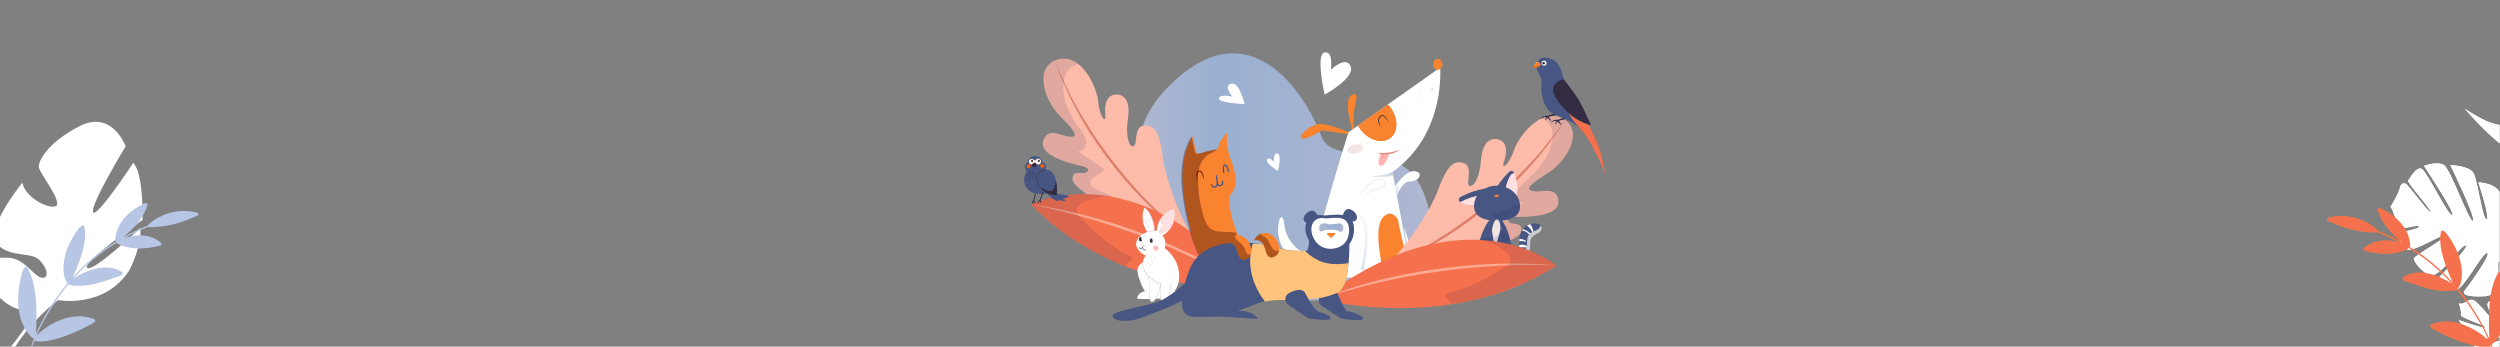<svg xmlns="http://www.w3.org/2000/svg" xmlns:xlink="http://www.w3.org/1999/xlink" width="1920" height="266.2"><rect width="100%" height="100%" fill="#808080" stroke="none"/><path fill="#FFF" d="M60.9 97c25.3-13.1 35.6 15.4 35.6 15.4s-27.5 45.2-25 50.5 30.8-37.8 30.8-37.8c8.1 7.8 7.2 43.8 7.2 43.8s-47 32.9-42.6 36.8 40.7-30.5 40.7-30.5c2.2 11.8-8.1 32.1-8.1 32.1-19.2 30-54.9 23.2-54.9 23.2s-16.1 11.6-29.9 31.3c0 0-2.4 3.9-7 9.6L6 269c.9-1 1.7-1.9 2.5-2.9.5-.6 1.1-1.5 2-2.5 1.8-2.4 3.1-4.2 4.1-5.4 5.6-7.5 12.6-17.6 13-21.2 0 0 .8-.2 2.1-.8-.7.3-1.4.5-2.1.8-17.1 6.5-34.4-11.9-39.1-25.9-4.6-14 4.2-13 17-13.2 12.9-.2 20.1 14.1 26.2 15.3 6.1 1.3 5.3-6.6-1.3-13.4-6.5-6.8-21.5-1.4-32.4-12-10.9-10.7 19.2-47.5 19.2-47.5 2 11.5 20.7 20.8 25.8 17.9 5.1-2.9-11.9-24.7-13.1-29.2-1-4.5 5.7-18.9 31-32zM315.3 3.1c0 .1 0 .1 0 0zm1601.3 274.8h1.4c.5-.1 1-.2 1.6-.3v-16.1c-4.3 2.2-19.8 4.2-19.8 4.2s9.4 11.7 16.8 12.2zm-16.9-47.4c-4.3-1.7-7.2 4.1-11.3 2.5.1.3 2.3 6.7 1.5 8.8-.8 2.2 21 8.8 18.9 9.7-2 .9-19.9-5.5-20.4-5.7.2.4 6.9 12.7 11 14.3 3.6 1.4 16.3-1.6 20.2-.7v-7.9c-5.7-5.8-16.5-19.6-19.9-21zm10.8 2.5c-1.2 3.4 5 11.4 9.2 16.5v-18.6c-4.2-.7-8.2-.6-9.2 2.1zm-7.1-92.9s9.4 28.3 6.2 28.2c-3.2-.2-6.7-30.1-10.1-35.6-3.3-5.5-17.6-5.9-17.6-5.9s20.1 41.3 17.3 42.8c-2.8 1.5-17.1-40.1-22.5-43s-15.1.8-15.1.8 24.7 36.9 21.7 37.8c-2.9 1-19.1-32.8-23.2-35.4s-9.4 7.3-10.6 8.8c-1.2 1.5 16.7 21 17.3 24.2.6 3.2-16.9-19.9-18.5-21.2-1.5-1.3-4.4-1.4-5.2 2.8-.8 4.1-7.2 14.5-7.2 14.5 1.8 1.6 5.6 13.8 6 16.1.4 2.3 13.8-2.8 15.8-1.1 2 1.8-13.1 3.6-14.9 5.7-1.7 2.1 1.6 8.2 5.5 11.7 4 3.5 27.8-12.2 29.6-10.5 1.8 1.6-24.5 15.9-24.1 17.9.4 2 2.7 6.6 10.7 12.2 8 5.6 24.7-22.6 29-22.4 4.3.2-22 26.1-22.6 26.8-.6.7 10.1 6.9 15.5 7.1 5.3.3 19.9-28.3 23.7-28.1 3.8.2-15 26.3-17.2 28.8-2.2 2.5.5 5.3 15.7 4.4 4.2-.3 6.7-2.4 8.2-5.3 1 .4 1.9.7 2.8.9V216c-.5.4-.9.8-1.3 1.3 1.3-7.4-.5-16.1.8-16 .2 0 .3.1.5.2v-54.2c-4.4-7.1-16.2-7.2-16.2-7.2zM1893 83.5c.4.4 12 14.4 25 25.1.5.4 1.1.9 1.7 1.5v-14c-2.3-.6-5.2-1.2-8.6-2.5-7.7-3.1-17.7-9.8-18.1-10.1z"/><linearGradient id="a" gradientUnits="userSpaceOnUse" x1="874.026" y1="135.929" x2="1098.946" y2="135.929"><stop offset=".017" stop-color="#b0b7d1"/><stop offset=".275" stop-color="#99b0d1"/><stop offset="1" stop-color="#b0b7d1"/></linearGradient><path fill="url(#a)" d="M1093.3 147.9c-17.6-44.6-69.5-17.9-78.7-43.7S965.1 8.4 905.7 58.8c-59.4 50.3-22.2 102.5 6 143.5 28.2 40.9 222.6 49.7 181.6-54.4z"/><path fill="#FFF" d="M1919.8 216l-.2.2v-14.5c2 1.6 3.6 11.8.2 14.3zm.9 44.2c.2.4-.2.8-1.1 1.2v-1.9c.6.2 1 .4 1.1.7zm-1.1-10.7c2.5 3.1 4.2 5.3 3.1 4.8-.6-.2-1.7-1.2-3.1-2.6v-2.2z"/><path fill="#B7C6E5" d="M20.8 205.4c7.9 12.3 7.7 35.5 6.8 50.7 5.3-10.7 11.4-23.2 24.3-38.6-3.2-2.5-7.9-20.4 8.7-42.2 1.6-2.1 3.8-3 4.1-1.7 2.9 11.6-3.6 27.6-8.9 39.4 3.7-3.9 14.5-16.2 33.5-27.7-.5-.1-.8-.5-.8-1.1.7-12.9 10.5-22.3 22-27.8 1.7-.8 3.2-.3 2.8 1-3.1 10-9.7 17.5-18.9 24.9 2.9-1.6 9.5-5.3 19.1-9 .4-1.7 16.7-15.5 37.7-10 1.6.4 1.6 1.7.2 2.3-11.6 5.4-21.8 8.6-36.4 8.9-.5 0-.9-.1-1.1-.3-6.7 2.6-12 5.2-18.4 8.6 11-3.7 20.7-2.4 28.1 3.6 1 .8.3 2-1.1 2.4-11.1 2.6-21.8 3.3-32.1-1.6-.5-.2-.7-.6-.6-1-18.4 11.2-29.2 23.3-33.3 27.5 11.6-7.1 25.8-11.9 37.3-4.8.6.3.6.9.3 1.4-.3.5-1 1.1-1.9 1.5-4.8 1.6-13 4.9-21.3 6.6-9.3 1.9-17.8.9-18.3-.1-9.8 11.7-19.3 27.1-24.6 39.5 5.9-6.3 25.6-20.4 44.3-12.7 1.4.6.8 2.3-1.2 3.3-28.7 15.7-43.9 14.8-44.5 12.9-7 16.9-1.5.7-.5-1.3-1.2.3-9.9-7.3-11.9-23.4-.9-8.8.6-20.2 2.9-27.6.8-3 2.9-4.9 3.7-3.6z"/><path fill="#FDBBAA" d="M896.2 183.3c-18.9-8.7-41.9-20.8-56.9-30.8-1.8-1.2-3.4-2.3-5-3.5-6.6-4.8-10.6-8.8-10.6-11.3 0-8.1 8.2-3.3 10.5-5.2 2.3-1.8 3.2-3.7-5.9-5.6-9.1-1.9-30.6-8.1-27-18.9 3.6-10.7 13.7-3.4 19.7-3 5.9.5 7.8-1.4-5.9-14.8-13.3-13-20.5-37.2-4.8-43.8.5-.2 1-.4 1.6-.6 6.1-1.9 11.5-.2 16.1 3.3 9.1 7 14.8 21.4 15.4 28.9.9 11.3 6.4 18.4 5.5 9.7-.9-8.7 1.8-15.5 9.1-15.1 7.3.4 10.1 7.8 8.2 19.2-1.8 11.4.5 21 4.1 20.6 3.7-.4 0-15.1 8.2-16 8.2-.9 12.3 5.5 14.6 24.9 1.7 14.3 11 39.7 19.6 55.3 3.1 5.7 6.1 10 8.6 12.1 2.4 1.9 3.9 3.5 4.4 4.4 1.4 2.9-6.6.8-29.5-9.8z"/><path fill="#DE7F68" d="M925.7 193.2c-13.4-8.6-25.7-18.7-37.3-29.5-.9-.8-1.7-1.6-2.6-2.5-10.6-10.1-20.5-21-29.8-32.5-4.9-6.2-9.6-12.7-14.1-19.2-2.2-3.3-4.4-6.6-6.5-10-1-1.7-2.1-3.4-3.1-5.1l-3-5.2c-1-1.7-1.9-3.5-2.8-5.2-.9-1.8-1.9-3.5-2.8-5.3-1.7-3.6-3.5-7.1-5.1-10.7l-2.1-4.8c-2.3-5.5-4.4-11.1-6.4-16.8-.1-.2-.1-.4-.2-.6.1.2.2.4.2.6 2.1 5.2 4.3 10.3 6.6 15.4l2.7 5.7c1.7 3.6 3.5 7.1 5.3 10.6.9 1.8 1.9 3.5 2.9 5.2 1 1.7 1.9 3.5 3 5.1 4 6.8 8.2 13.5 12.7 20s9.2 12.8 14.2 19c4.9 6.2 10 12.2 15.3 18.1 5.3 5.9 10.9 11.5 16.5 17l.7.7c5.4 5.3 11.1 10.4 16.9 15.3 6.2 5.3 12.3 10.2 18.8 14.7z"/><path fill="#F5704C" d="M962.5 223.4s-16.5.5-40.6-3.3c-5.8-.9-12.1-2.1-18.6-3.6-1.5-.3-2.9-.7-4.4-1.1-6.6-1.6-13.4-3.5-20.4-5.8-2-.6-4-1.3-6-2-27.3-9.7-56.4-25.4-80.7-50.6 0 0 16.3-8.5 42.6-7.9 6.3.1 13.1.8 20.4 2.2 9.6 1.9 20 5 31.1 10 1.4.7 2.9 1.3 4.3 2 7.3 3.6 14.8 8 22.6 13.3 8.7 6 17.6 13.2 26.7 21.9 2.2 2 4.3 4.2 6.5 6.4l1.2 1.2c1 1.1 2 2.1 3 3.2 4.1 4.5 8.2 9.1 12.3 14.1z"/><path fill="#FDA891" d="M791.8 157c7.6.9 15.2 2.4 22.7 3.9 3.8.8 7.5 1.7 11.3 2.6 3.7.9 7.5 1.8 11.2 2.8 14.9 3.9 29.5 8.8 43.9 14.3 7.2 2.7 14.2 5.9 21.3 8.8l10.5 4.9c1.7.8 3.5 1.6 5.2 2.5l5.1 2.7c13.8 6.9 26.8 15.2 39.5 23.9-3.3-1.9-6.6-3.9-9.9-5.9l-4.9-3c-1.7-1-3.4-1.8-5.1-2.8l-10.1-5.5c-3.4-1.8-6.9-3.4-10.3-5.1l-5.2-2.6c-1.7-.8-3.5-1.6-5.2-2.4l-10.5-4.8c-7.1-2.9-14.1-6-21.3-8.6-7.1-2.9-14.4-5.3-21.6-7.9l-10.9-3.5-11-3.3c-3.7-1.1-7.4-2.1-11.1-3.1-3.7-1-7.4-1.9-11.1-2.9-7.5-1.9-15-3.6-22.5-5z"/><path fill="#FFF" d="M879.9 196.2c-.9 1.3-1.6 2.8-1.9 4.3-.1.4-.1.8-.2 1.1-.1 0-.3 0-.4.1-.8.2-1.5.9-2 1.5-.6.7-1.1 1.4-1.4 2.2-.8 2.1-.3 4.4.3 6.6.2.5.3 1.1.5 1.6 1.1 3.6 2.6 7 4.5 10.2l-.1.1c-1.3-.1-2.5.5-3.5 1.3-.7.5-1.3 1.1-1.8 1.9-.4.7-.6 1.6-.4 2.4 2.5.1 4.9.2 7.4.2.7 0 1.5 0 2.2.1h.1c.1.5.2.9.4 1.4l.3.6c.3.3.8.2 1.2 0 1.1-.5 2-1.4 2.6-2.4h3.8v.7c0 .5.1 1.1.5 1.5.7.7 1.8.5 2.6 0 .9-.6 1.5-1.5 2.1-2.4l11-.1c-.1-1.4-.9-2.8-1.9-3.8-1-1-2.3-1.6-3.7-1.9 1.2-1.4 2-3.2 2.6-5 1.5-5.1 1.1-10.6-.8-15.6-1.9-4.9-5.3-9.1-9.5-12.3 1.3-3.2.6-7.1-1.7-9.7 1.8-.9 3.4-2.2 4.8-3.7-2.2.3-4.4 1.2-6.3 2.4 1.7-3.4 1.6-7.6-.1-11h-.1c-1.5 2.6-2.4 5.6-2.5 8.6-.7 0-1.3 0-2 .1.5-2.7-.3-5.5-1.2-8.1-.7-1.9-1.4-3.7-2.4-5.4-1-1.7-2.4-3.2-4.1-4.2-2.3 6.1-1.4 13.3 2.3 18.7-2.1.7-4.2 1.8-5.8 3.4-1.9 1.8-3.1 4.5-2.6 7.1.4 1.6 1.4 2.9 2.4 4.2 1.4 1.4 2.9 2.8 4.8 3.3z"/><path fill="#332C42" d="M875 189.7c0-.2-.3-.1-.3.1.1.7.5 1.5 1.4 1.5.7 0 1.1-.5 1.3-1.1.1.3.2.6.4.9.2.3.4.7.7.9.3.2.7.3 1.1.2.3-.1.6-.3.7-.7 0-.2-.2-.3-.3-.1-.1.3-.3.5-.6.5s-.7-.2-.9-.4c-.2-.2-.4-.5-.5-.8-.2-.3-.3-.7-.4-1.1h-.3c-.2.5-.5 1.3-1.2 1.3-.7.1-1-.6-1.1-1.2z"/><ellipse transform="matrix(-.009 -1 1 -.009 700.02 1061.683)" fill="#332C42" cx="876.3" cy="183.8" rx="1.7" ry="1.2"/><path fill="#FFBDBD" d="M876.5 187.1c-.3 1.7.7 2.5.8 2.6.1-.1.2-.1.3 0 .8-1 2.6-1.5 2.6-1.5-1.6-.2-2.9.5-2.9.5l-.8-1.6z"/><path fill="#FFBDBD" d="M877.3 189.6s0 .1 0 0c0 .1 0 .1 0 0h.3c0-.1-.2-.1-.3 0z"/><ellipse transform="matrix(-.009 -1 1 -.009 707.262 1070.931)" fill="#332C42" cx="884.5" cy="184.9" rx="1.7" ry="1.2"/><path fill="#FFBDBD" d="M887.7 188.6c-1.1 0-2.1.9-2 2.1 0 1.1.9 2.1 2.1 2 1.1 0 2.1-.9 2-2.1 0-1.1-1-2-2.1-2z"/><path fill="#FFE0E0" d="M891 168.5c1.8 3.4 1.8 7.6.2 11.1 1.9-1.3 4-2.1 6.3-2.4 1.3-1.4 2.3-3 3.1-4.8 1.6-3.6 1.9-7.7 1.3-11.6-3.3 0-6.3 2-8.5 4.5-.9 1-1.7 2.1-2.4 3.2z"/><path fill="#CEB3B9" d="M877.6 201.5c0-.2.3-.1.3.1-.4 1.5 0 3.2.5 4.6.5 1.3 1.1 2.6 2 3.7 1.7 2.4 4 4.3 6.5 5.7 1.5.8 3 1.5 4.6 2.1.2.1.1.3-.1.3-2.9-1-5.7-2.4-8.1-4.4-2.2-1.9-4.1-4.2-5.1-6.9-.6-1.6-1-3.5-.6-5.2z"/><path fill="#CEB3B9" d="M891.3 228.6c0-1.1.1-2.2.1-3.3.1-2.4.1-4.9-.2-7.3 0-.2.3-.2.3-.1.2 2.1.2 4.1.2 6.2 0 1-.1 2.1-.1 3.1v1.6c0 .5 0 1 .1 1.5.2.9.8 1.6 1.7 1.6.9 0 1.6-.6 2.2-1.3 1.1-1.4 1.7-3.1 2.2-4.8.6-2.1 1.2-4.3 1.2-6.5 0-.2.3-.2.3 0 0 2.1-.5 4.1-1 6.1-.5 1.8-1 3.6-2.1 5.1-.5.7-1.1 1.4-2 1.6-.8.2-1.7 0-2.2-.7-.7-.9-.7-1.9-.7-2.8z"/><path fill="#CEB3B9" d="M882 212.4c0-.2.3-.2.3-.1.3 2.4.4 4.8.4 7.2 0 2.4 0 4.8.2 7.2.1 1.2.2 2.4.5 3.6.1.5.1 1.2.8 1.3.5.1 1.1-.3 1.5-.5 1.8-1.2 2.8-3.2 3.5-5.3.8-2.3 1.4-4.6 1.8-7 .1-.3.1-.6.2-.9 0-.2.3-.2.3 0-.5 2.5-1.1 4.9-1.8 7.3-.7 2.1-1.6 4.3-3.4 5.7-.7.5-1.9 1.4-2.7.7-.2-.2-.3-.4-.3-.6-.1-.3-.1-.6-.2-.9-.1-.6-.2-1.2-.3-1.9-.3-2.5-.3-5-.3-7.4 0-2.5 0-5-.3-7.5-.1-.3-.1-.6-.2-.9zm-.9-34.5c1.7-.5 3.5-.8 5.3-.9.2 0 .2.3.1.3-1.8.1-3.6.4-5.3.9-.2.1-.2-.2-.1-.3zm5.1 19.3c0-.2.3-.2.3 0 0 .4 0 .9.1 1.3 0 .2-.3.2-.3.1-.1-.4-.2-.9-.1-1.4zm-3.1.3c0-.2.3-.2.3 0 0 .4-.1.8 0 1.2 0 .1 0 .2-.1.2s-.2 0-.2-.1c-.1-.4-.1-.9 0-1.3zm-3.2.3c0-.2.3-.2.3 0 0 .3-.1.7-.1 1 0 .1-.1.1-.2.1s-.1-.1-.1-.2c0-.2 0-.6.1-.9zm5.2 2.5c.1 0 .1.1.1.2 0 .3.1.6.1.9 0 .1 0 .2-.1.2s-.2 0-.2-.1c-.1-.3-.1-.7-.1-1l.2-.2zm-3.8.4c.1 0 .1.1.1.2v.9c0 .1-.1.1-.2.1s-.1-.1-.1-.2v-.9c0-.1.1-.1.2-.1zm2 2.2c.1 0 .2 0 .2.1.1.4.1.8.2 1.1 0 .1 0 .2-.1.2s-.2 0-.2-.1c-.1-.4-.1-.8-.2-1.1 0-.1.1-.2.1-.2zm-6.3-11.3c0 .1.1.2.1.3.1.1.1.2.2.3.2.2.4.3.6.3.1 0 .1.1.1.2s-.1.1-.2.1c-.6-.1-1.1-.6-1.3-1.2.1-.1.4-.1.5 0zm13.5-12.9c.7-1.5.9-3.2 1-4.9 0-.2.3-.2.3 0-.1 1.7-.3 3.4-1 4.9-.1.3-.4.2-.3 0zm-.6-.2c.2-.5.3-1.1.3-1.6 0-.1 0-.2.1-.2s.2 0 .2.1c0 .6 0 1.2-.3 1.8-.1.1-.4 0-.3-.1zm-10-16.1c.1 0 .2 0 .2.1.1.3.2.7.3 1 0 .1 0 .2-.1.2s-.2 0-.2-.1c-.1-.3-.2-.7-.3-1-.1-.1 0-.2.1-.2zm1.7 1.9c.1 0 .2 0 .2.1.1.3.3.5.4.8 0 .1 0 .2-.1.2s-.2 0-.2-.1c-.1-.3-.3-.5-.4-.8 0-.1 0-.2.1-.2zm-2.3.3c.1 0 .2 0 .2.1.1.3.1.6.2.9 0 .1 0 .2-.1.2s-.2 0-.2-.1c-.1-.3-.1-.6-.2-.9 0-.1 0-.2.1-.2zm4.1 2.2c.1 0 .2 0 .2.1.1.3.1.6.3.9 0 .1 0 .2-.1.2s-.2 0-.2-.1c-.1-.3-.2-.7-.3-1-.1 0 0 0 .1-.1zm-2.3.7c.1 0 .2 0 .2.1 0 .2.1.5.1.7 0 .1 0 .2-.1.2s-.2 0-.2-.1c0-.2-.1-.5-.1-.7-.1-.1 0-.1.1-.2zm-2.8.5c.1 0 .2 0 .2.1.1.2.1.5.2.8 0 .1 0 .2-.1.2s-.2 0-.2-.1c-.1-.3-.1-.5-.2-.8 0-.1 0-.2.1-.2zm4.5 1.6c.1 0 .2 0 .2.1s0 .3.1.4c0 .1.1.3.1.4 0 .1 0 .2-.1.2s-.2 0-.2-.1c-.1-.3-.2-.6-.2-.9l.1-.1zm-2.7.6c.1 0 .2 0 .2.1.1.2.1.5.1.7 0 .1 0 .2-.1.2s-.2 0-.2-.1c0-.2-.1-.5-.1-.7-.1-.2 0-.2.1-.2zm1.8 2.3c.1 0 .2 0 .2.1.1.2.2.5.3.7v.1l-.1.1c-.1 0-.1 0-.2-.1v-.1c0-.1 0-.1-.1-.2 0-.1-.1-.2-.1-.3-.1-.2-.1-.3 0-.3z"/><path fill="#CEB3B9" d="M878.9 159.3c1 .8 2.1 1.6 2.9 2.6.9 1 1.5 2.2 2.1 3.3 1.2 2.3 2 4.8 2.4 7.4.2 1.5.3 2.9.2 4.4 0 .2-.3.2-.3 0 .1-2.6-.2-5.1-1-7.6-.4-1.2-.8-2.4-1.4-3.6-.6-1.2-1.2-2.4-2-3.4-.9-1.2-2-2.1-3.2-2.9 0 0 .2-.3.3-.2z"/><ellipse fill="#FFF" cx="884.9" cy="184.3" rx=".4" ry=".6"/><ellipse fill="#FFF" cx="876.7" cy="183.5" rx=".4" ry=".6"/><path opacity=".11" fill="#001957" d="M864 204c-27.3-9.7-54.4-28.8-72.2-47 0 0 16.3-8.5 42.6-7.9-6.6-4.8-10.6-8.8-10.6-11.3 0-8.1 8.2-3.3 10.5-5.2 2.3-1.8 3.2-3.7-5.9-5.6-9.1-1.9-30.6-8.1-27-18.9 3.6-10.7 13.7-3.4 19.7-3 5.9.5 7.8-1.4-5.9-14.8-13.3-13-20.5-37.2-4.8-43.8-.1-.2-.1-.4-.2-.6.1.2.2.4.2.6.5-.2 1-.4 1.6-.6 6.1-1.9 11.5-.2 16.1 3.3-2 .4-4 1.2-5.6 2.5-3.1 2.5-4.8 6.2-5.5 10.2-.1.4-.2.9-.2 1.4-.2 1.5-.3 3.1-.2 4.6.4 11.3 5.9 21.8 12.5 30.8 2.3 3.1 4.8 6.2 5.1 10 .3 3.8-2.8 8.1-6.6 7.3 6.8 4.6 13.5 9.1 20.3 13.7-1.8 5-11 5.8-10.4 11 .3 2.6 3 4.1 5.4 5.1 4.1 1.8 8.1 3.6 12.2 5.4h-.2c-5.2-.5-10.4-.1-15.4 1.3-2.3.6-4.5 1.4-6.6 2.3-3 1.3-6.2 3.6-6.2 6.9 0 .7.1 1.3.4 1.9.2.6.6 1.2 1 1.8.7 1 1.6 1.9 2.5 2.8 9.2 8.8 18.5 17.7 29.4 24.2l9.6 5.2-.1 2.1c-.2.1-2.4.1-5.5 4.3z"/><path fill="#D87B2E" d="M1035.7 103l-20.4-3.1s-10.7 7-15.1 6.4c-4.4-.7 4.9-9.5 11.8-10.8 6.9-1.3 24.3 6.4 24.3 6.4"/><path fill="#F4B789" d="M1036 102.4s-16.5-5.1-21.4-4.9c-4.8.2-13.5 7-13.1 7.9.4.9 5.9-1.6 13.6-5.8l20.9 3.1"/><path fill="#F9832F" d="M1035.7 103l-20.4-3.1s-10.7 7-15.1 6.4c-4.4-.7 4.9-9.5 11.8-10.8 6.9-1.3 24.3 6.4 24.3 6.4"/><path fill="#FFF" d="M1070.3 145s9.7-16.6 18-13.1c4.9 2.1.4 7.7-5.6 7.5-6-.2-10.2 11.4-10.2 11.4"/><linearGradient id="b" gradientUnits="userSpaceOnUse" x1="1080.565" y1="140.172" x2="1068.518" y2="145.335"><stop offset=".256" stop-color="#fff" stop-opacity="0"/><stop offset=".393" stop-color="#fbfcfd" stop-opacity=".184"/><stop offset=".54" stop-color="#eef2f7" stop-opacity=".382"/><stop offset=".692" stop-color="#d8e1ed" stop-opacity=".586"/><stop offset=".846" stop-color="#bbcbdf" stop-opacity=".793"/><stop offset="1" stop-color="#95aece"/></linearGradient><path fill="url(#b)" d="M1070.3 145s9.7-16.6 18-13.1c4.9 2.1.4 7.7-5.6 7.5-6-.2-10.2 11.4-10.2 11.4"/><path fill="#FFF" d="M1063.2 198s-6.6-27.2 6.5-28.2c13-1 14.7 33.6 14.7 33.6s11.8 2.4 11.8 4.1-25 1.8-29.6.8c-4.6-1-3.4-5.7-3.4-10.3z"/><linearGradient id="c" gradientUnits="userSpaceOnUse" x1="1083.057" y1="188.797" x2="1079.885" y2="189.326"><stop offset=".256" stop-color="#fff" stop-opacity="0"/><stop offset=".393" stop-color="#fbfcfd" stop-opacity=".184"/><stop offset=".54" stop-color="#eef2f7" stop-opacity=".382"/><stop offset=".692" stop-color="#d8e1ed" stop-opacity=".586"/><stop offset=".846" stop-color="#bbcbdf" stop-opacity=".793"/><stop offset="1" stop-color="#95aece"/></linearGradient><path fill="url(#c)" d="M1063.2 198s-6.6-27.2 6.5-28.2c13-1 20.7 33.6 20.7 33.6s5.7 2.4 5.7 4.1-25 1.8-29.6.8c-4.5-1-3.3-5.7-3.3-10.3z"/><path fill="#FFF" d="M1011.8 198.6s-22.8-4.1-25.5-26.5c-2.7-22.4-17.8 33.7 25.2 28.4"/><linearGradient id="d" gradientUnits="userSpaceOnUse" x1="981.542" y1="183.72" x2="1011.85" y2="183.72"><stop offset=".256" stop-color="#fff" stop-opacity="0"/><stop offset=".393" stop-color="#fbfcfd" stop-opacity=".184"/><stop offset=".54" stop-color="#eef2f7" stop-opacity=".382"/><stop offset=".692" stop-color="#d8e1ed" stop-opacity=".586"/><stop offset=".846" stop-color="#bbcbdf" stop-opacity=".793"/><stop offset="1" stop-color="#95aece"/></linearGradient><path fill="url(#d)" d="M1011.8 198.6s-22.8-4.1-25.5-26.5c-2.7-22.4-17.8 33.7 25.2 28.4"/><path fill="#D87B2E" d="M1039.1 100.6s-8.4-24.8-.6-27.7c7.9-2.8-1.3 8.2 1.5 27.1"/><path fill="#F9832F" d="M1039.1 100.6s-8.4-24.8-.6-27.7c7.9-2.8-1.3 8.2 1.5 27.1"/><path fill="#FFF" d="M1035.6 101.6l70.4-49.7s4.7 51-36.6 80.2c0 0 14.1 73.7 13.6 76.3-.5 2.6-66.6 2.2-74.1 1.7-7.5-.4 26.7-108.5 26.7-108.5z"/><path fill="#D87B2E" d="M1043.8 97.8c5.6 8.8 15.8 12.8 22.7 9s7.9-14 2.3-22.8c-.9-1.4-1.9-2.6-2.9-3.7L1043 96.5c.2.4.5.9.8 1.3z"/><path fill="#F9832F" d="M1043.8 97.8c5.6 8.8 15.8 12.8 22.7 9s7.9-14 2.3-22.8c-.9-1.4-1.9-2.6-2.9-3.7L1043 96.5c.2.4.5.9.8 1.3z"/><ellipse fill="#F9832F" cx="1104.2" cy="49.4" rx="3.6" ry="4.2"/><path fill="#35302F" d="M1061.8 98.3s-.3-.2-.7-.6l-.7-.7c-.3-.3-.5-.6-.8-1-.3-.4-.5-.9-.7-1.4-.1-.3-.2-.5-.3-.8-.1-.3-.1-.6-.2-.9-.1-.3 0-.6 0-.9 0-.3.1-.6.2-.9.1-.3.2-.6.4-.9.2-.3.4-.6.6-.8.4-.5 1.1-1 1.9-1 .8 0 1.5.4 1.9.8.5.4.9.9 1.2 1.3.3.5.6.9.8 1.3.5.8.7 1.6 1 2.1.2.5.3.8.3.8s-.1-.3-.4-.8c-.3-.5-.7-1.2-1.2-1.9-.5-.8-1.2-1.7-2.1-2.4-.4-.4-1-.6-1.5-.6-.3 0-.5.1-.7.2-.2.1-.4.3-.6.6-.2.2-.3.5-.5.7-.2.2-.2.5-.4.8-.1.3-.1.5-.2.8 0 .3-.1.6 0 .8 0 .3 0 .5.1.8 0 .3.1.5.2.8.2.5.4.9.6 1.4.5.8.9 1.5 1.3 1.9l.5.5z"/><linearGradient id="e" gradientUnits="userSpaceOnUse" x1="1061.818" y1="148.272" x2="1061.492" y2="131.489"><stop offset=".256" stop-color="#fff" stop-opacity="0"/><stop offset=".393" stop-color="#fbfcfd" stop-opacity=".184"/><stop offset=".54" stop-color="#eef2f7" stop-opacity=".382"/><stop offset=".692" stop-color="#d8e1ed" stop-opacity=".586"/><stop offset=".846" stop-color="#bbcbdf" stop-opacity=".793"/><stop offset="1" stop-color="#95aece"/></linearGradient><path fill="url(#e)" d="M1069.4 132.1s-7 3.7-16.2 2.9c0 0 6.4 3.2 16.7-.4-.3-1.6-.5-2.5-.5-2.5z"/><path fill="#FFB3B3" d="M1060.5 117.9s-3.9 8.3-.4 9.4c3.6 1 7-9.5 7-9.5l-6.6.1z"/><path fill="#E28879" d="M1057 117.3s.3 0 .8.1c.5 0 1.2.1 2.1.1h2.9c.5 0 1.1 0 1.6-.1.6 0 1.1-.1 1.7-.2.3 0 .6 0 .8-.1.3 0 .5-.1.8-.1.5-.1 1.1-.2 1.6-.3.5-.1 1-.2 1.5-.4.5-.1.9-.2 1.3-.4s.8-.2 1.1-.3c.3-.1.6-.2.8-.3.5-.2.8-.3.8-.3s-.2.2-.6.5c-.2.1-.4.3-.7.5-.3.2-.6.4-1 .6l-.6.3c-.2.1-.4.2-.7.3-.5.2-1 .4-1.5.5-.5.1-1.1.3-1.7.4l-1.8.3c-.6.1-1.2.1-1.8.1h-1.7c-1.1-.1-2.1-.2-3-.4-.9-.2-1.6-.4-2-.6-.5-.1-.7-.2-.7-.2z"/><path fill="#E28879" d="M1061 123.5s.2-1.4.6-2.9c.1-.4.2-.7.3-1l.3-.9c0-.1.1-.2.2-.4.1-.1.1-.2.1-.3l.1-.2.6.3s0 .1-.1.2c0 .1-.1.1-.2.2s-.1.2-.2.3c-.1.2-.3.5-.4.8-.1.3-.3.6-.4 1-.6 1.5-.9 2.9-.9 2.9z"/><path fill="#F2E6E4" d="M1046.6 112.8c.6 1.8-1.5 4.1-4.8 5-3.2.9-6.3.1-6.9-1.7-.6-1.8 1.5-4.1 4.8-5 3.2-.9 6.3-.1 6.9 1.7z"/><path fill="#F9832F" d="M1083 208.4c.2-1.3-5.9-20.9-9.4-39.8-1.9-3.4-5.1-5.3-7.7-4.3-13.5 5-4.4 35.7-3.9 45.9 11.8-.3 20.9-.9 21-1.8z"/><linearGradient id="f" gradientUnits="userSpaceOnUse" x1="1110.627" y1="147.41" x2="1020.263" y2="207.332"><stop offset=".256" stop-color="#fff" stop-opacity="0"/><stop offset=".393" stop-color="#fbfcfd" stop-opacity=".184"/><stop offset=".54" stop-color="#eef2f7" stop-opacity=".382"/><stop offset=".692" stop-color="#d8e1ed" stop-opacity=".586"/><stop offset=".846" stop-color="#bbcbdf" stop-opacity=".793"/><stop offset="1" stop-color="#95aece"/></linearGradient><path fill="url(#f)" d="M1059.4 210.2c-3.1-1.7-12.1-3.6-12.1-3.6s9.4-42.3-5.1-41.2c-14.5 1.1-18.4 35.2-18.4 35.2 0 3.7-.7 7.5.9 9.7 10.5.1 23.3.1 34.7-.1z"/><path fill="#FFF" d="M1021.9 201.2s3.9-34.1 18.4-35.2c14.5-1.1 5.1 41.2 5.1 41.2s13.1 2.7 13.1 4.5c0 1.8-27.8 2-32.8.9-5.2-1.1-3.8-6.3-3.8-11.4zm21.6-52s9.7-16.6 18-13.1c4.9 2.1.4 7.7-5.6 7.5-6-.2-10.2 11.4-10.2 11.4"/><path opacity=".5" fill="#C0D1D8" d="M1043.5 151.2s.4-.7 1.2-1.9c.8-1.2 1.9-2.9 3.5-4.8.8-1 1.7-2 2.8-3 1-1 2.2-2 3.7-2.8 1.4-.8 3.1-1.4 4.9-1.3.5 0 .9.1 1.3.2s.9.3 1.2.5c.4.2.8.5 1.1.8.3.3.6.8.7 1.2.2.9-.1 1.8-.6 2.5s-1.2 1.3-1.9 1.8c-1.5.9-3.2 1.4-4.8 1.5h-1.2l-.5.1c-.2 0-.4.1-.5.1-.7.2-1.3.6-1.9 1-1.1.8-2 1.9-2.7 2.8-1.5 2-2.4 3.8-3 5.1-.6 1.3-.9 2-.9 2s.2-.8.8-2.1c.6-1.3 1.4-3.2 2.8-5.2.7-1 1.6-2.1 2.8-3 .6-.5 1.3-.9 2-1.1.2-.1.4-.1.6-.2.2 0 .4-.1.6-.1h1.2c1.6-.1 3.2-.6 4.5-1.4.7-.4 1.3-1 1.7-1.6.4-.6.7-1.4.5-2.1-.1-.7-.7-1.2-1.4-1.6-.4-.2-.7-.3-1.1-.5-.4-.1-.8-.2-1.2-.2-1.6-.1-3.2.5-4.5 1.2-1.4.8-2.6 1.7-3.6 2.6-1.1 1-2 1.9-2.8 2.9-1.6 1.9-2.9 3.5-3.7 4.7-1.1 1.2-1.6 1.9-1.6 1.9z"/><circle fill="#F2E6E4" cx="1090" cy="70.1" r=".7"/><circle fill="#F2E6E4" cx="1091.1" cy="76.5" r=".6"/><ellipse fill="#F2E6E4" cx="1100.1" cy="68.7" rx="1.3" ry="1.2"/><circle fill="#F2E6E4" cx="1096.7" cy="64.7" r=".4"/><ellipse fill="#F2E6E4" cx="1100.2" cy="61.1" rx=".4" ry=".3"/><path fill="#FDBBAA" d="M1087.5 205.9c20.4-4.2 45.5-10.8 62.3-17.1 2-.8 3.9-1.5 5.6-2.2 7.5-3.1 12.3-6.1 12.9-8.6 1.8-7.9-7.3-5.1-9.1-7.4-1.8-2.3-2.3-4.3 7.1-4.1 9.3.2 31.7-1 30.6-12.3-1.1-11.3-12.6-6.4-18.5-7.3-5.9-.9-7.3-3.1 9.1-13.1 15.9-9.7 28.4-31.6 14.6-41.6-.4-.3-.9-.6-1.4-.9-5.5-3.2-11.2-2.8-16.4-.5-10.5 4.8-19.3 17.5-21.6 24.7-3.5 10.8-10.4 16.4-7.5 8.2 2.9-8.3 1.7-15.5-5.5-16.8-7.2-1.2-11.6 5.3-12.4 16.8-.8 11.5-5.2 20.4-8.7 19.1-3.5-1.2 3.4-14.7-4.4-17.5-7.8-2.7-13.3 2.6-19.9 20.9-4.9 13.5-19.7 36.2-31.6 49.4-4.3 4.8-8.2 8.4-11.1 9.8-2.8 1.4-4.6 2.5-5.3 3.3-1.8 2.6 6.4 2.2 31.2-2.8z"/><path fill="#DE7F68" d="M1056.4 208.8c15-5.3 29.2-12.4 43-20.3 1-.6 2.1-1.2 3.1-1.8 12.7-7.4 24.8-15.8 36.3-24.9 6.2-5 12.2-10.2 18.1-15.5 2.9-2.8 5.8-5.4 8.6-8.3l4.2-4.2 4-4.4c1.4-1.5 2.6-3 4-4.5l3.9-4.5c2.5-3.1 5.1-6.1 7.4-9.3 1.1-1.4 2.1-2.8 3.1-4.2 3.5-4.8 6.8-9.8 10-14.9.1-.2.2-.4.3-.5-.1.2-.2.4-.4.5-3.3 4.6-6.5 9.1-9.9 13.5-1.3 1.7-2.6 3.3-4 5-2.4 3.1-5 6.1-7.6 9.1-1.3 1.5-2.6 2.9-4 4.4-1.3 1.5-2.6 2.9-4 4.3-5.4 5.7-11.1 11.3-16.9 16.6-5.9 5.3-11.9 10.4-18.1 15.3-6.2 4.9-12.5 9.6-19 14.1s-13.2 8.7-20 12.8c-.3.2-.5.3-.8.5-6.5 3.9-13.1 7.6-19.9 11-6.9 3.9-14 7.3-21.4 10.2z"/><path fill="#485683" d="M1162.6 133.2h.4c-.5-1.2-1.1-1.9-1.8-2-1-.1-1.9.6-2.7 1.3-4.6 4.5-8.5 9.8-11.4 15.6l8.5 2c.2-4.9 1.5-9.7 3.7-14.1.8-1.3 1.8-2.8 3.3-2.8z"/><path fill="#FFE0E0" d="M1163 133.2h-.4c-1.5 0-2.5 1.5-3.2 2.8-2.2 4.4-3.5 9.2-3.7 14.1l9.1 2.1c1.4-2.8.4-14.3-1.8-19z"/><path fill="#485683" d="M1122.4 150.9c-.9.5-1.9 1.1-2 2.2-.1.9.5 1.6 1.3 2.2 5-2.9 10.7-4.7 16.4-5.4l2.6-5.1c-6.4 1-12.6 3.1-18.3 6.1z"/><path fill="#FFE0E0" d="M1122.8 155.9c3.6 1.5 7.7 2 11.5 1.4l3.7-7.3c-5.8.7-11.4 2.5-16.4 5.4.4.1.8.3 1.2.5z"/><path fill="#485683" d="M1167.4 158.7c.2-8.6-7.5-15.8-17.2-16.1-9.8-.3-17.9 6.5-18.1 15.1-.2 7.1 4.6 10.3 11.8 11.4-5 5.6-8.7 18.1-8.9 23.1-.2 6.5 5.5 12 12.7 12.2 7.2.2 13.2-4.9 13.4-11.5.1-5-2.9-17.7-7.6-23.5 7.7-.6 13.7-3.5 13.9-10.7z"/><path fill="#F9832F" d="M1147.6 151c.5.3 1.1.4 1.7.3.6 0 1-.2 1.6-.4.3-.1.4-.4.3-.6-.8-1.3-2.7-.8-3.6.1-.2.2-.2.5 0 .6z"/><path fill="#485683" d="M1160.4 153.5s-.1 0 0 0c-.9 7.2-7 2.9-10.5.8-.1-.1-.2-.1-.3-.1h-.3c-3.6 1.9-9.9 5.8-10.4-1.4h-.1c-.2 2.3.4 4.8 3 5.2 2.6.4 5.6-1.3 7.7-2.8 2 1.7 4.8 3.5 7.5 3.3 2.7-.2 3.5-2.7 3.4-5z"/><path fill="#55515C" d="M1142.6 155.5c.1 0 .1-.1 0 0 0-.1 0 0 0 0z"/><path fill="#55515C" d="M1142.6 155.5c.1 0 .1-.1 0 0 0-.1 0 0 0 0z"/><path d="M1139.9 180.6c0-.2-.3-.2-.3 0-.7 5.5-.7 11.6 1.3 16.9.1.3.5.2.5-.1-1.1-5.7-2-11-1.5-16.8zm8.4 12.2c1.6-5.4 2.7-11 4-16.5 0-.2-.2-.3-.3-.1-1.3 5.1-2.9 10.2-4 15.4-.8-4.9-1.5-9.9-1.9-14.9 0-.2-.3-.2-.3 0 .3 7 1 14.1 2.6 20.9.1.3.6.2.5-.1-.2-1.5-.5-3-.7-4.5.1-.1.1-.1.1-.2zm9.3-9.6c-.9 5.7-2.6 11.2-3.4 16.9-.1.5.6.5.8.1 1.9-5.3 2.3-11.4 2.9-17-.1-.1-.3-.1-.3 0zm8.9 14.5c.6-3.4.3-6.9.2-10.4 0-3.5.3-7.1 2.1-10.1 1.2-2 3.1-3.7 5.3-4.6 2.2-.9 4.7-1.1 7-.6 1 .2 2.1.7 2.7 1.6.8 1.2.4 2.9-.6 4-.9 1.1-2.3 1.8-3.5 2.4-1.3.7-2.6 1.4-3.4 2.6-1.4 2-1 4.6-1.1 7-.2 3.3-1.4 6.6-3.5 9.3" fill="#485683"/><path fill="#485683" d="M1183.7 173.6c-.6-.9-1.6-1.3-2.7-1.6-1.9-.5-4-.4-5.9.2 1.7 2 2.5 4.8 2.9 7.3.1.3-.4.5-.5.2-1.1-2.3-2.6-5.1-4.9-6.3h-.1c-1.1.7-2.1 1.6-3 2.6.7.2 1.5.5 2.1.9 2.2 1.1 4 2.8 5.4 4.8.7-.6 1.6-1.1 2.5-1.6 1.3-.7 2.6-1.3 3.5-2.4 1.1-1.2 1.5-2.9.7-4.1z"/><path fill="#FFF" d="M1173 190c.2 0 .2-.3.1-.4-1.3-1.7-4.1-2-6.4-1.4 0 .7 0 1.5.1 2.2.8-.2 1.6-.4 2.4-.5 1.3-.1 2.6.2 3.8.1zm-.9-4.3c.1 0 .2-.1.1-.2-1.2-1.5-3.3-2.1-5.3-1.9-.1.6-.1 1.1-.1 1.7.2 0 .4-.1.7-.1 1.5-.2 3 .2 4.6.5zm-.4-8.9l-2.1-.9c-.3.3-.5.6-.7 1 2.9.5 5.7 2.8 7.6 5.2l.6-.6c-1.3-1.9-3.1-3.5-5.4-4.7zm5.9 2.9c.1.3.6.1.5-.2-.5-2.4-1.2-5.3-2.9-7.3-.4.1-.8.2-1.1.4-.5.2-1 .5-1.5.8h.1c2.3 1.2 3.8 4 4.9 6.3z"/><path d="M1135.6 159.4c.1-.1 0-.3-.2-.2-.9.8-1.9 1.6-2.9 2.4 0 .1.1.2.1.4 1.2-.8 2.2-1.6 3-2.6zm-.4-1.6c-1.1.3-2.1.7-3.1 1.2v.4c1.1-.4 2.2-.9 3.2-1.4.1 0 .1-.2-.1-.2zm31.3 5c.1-.1.1-.2.2-.4-.9-.8-1.8-1.6-2.6-2.4-.1-.1-.2 0-.2.2m.4-1.3c.9.6 1.9 1.1 3 1.6 0-.1.1-.3.1-.4-1-.5-1.9-1-2.9-1.3-.3-.2-.3 0-.2.1z" fill="#485683"/><path fill="#CCC" d="M1183.7 173.6c-.2-.3-.4-.5-.6-.7-.1.9-.5 1.8-1.2 2.5-1 1.1-2.5 1.7-3.9 2.3s-2.8 1.3-3.7 2.5c-1.6 2-1.4 4.8-1.6 7.3-.4 3.5-1.9 6.9-4.3 9.5l-1.7-.5c0 .4-.1.8-.2 1.2l5.2 1.2c2.1-2.6 3.3-5.9 3.5-9.3.1-2.4-.3-5 1.1-7 .8-1.2 2.1-1.9 3.4-2.6 1.3-.7 2.6-1.3 3.5-2.4.9-1.1 1.3-2.8.5-4z"/><path fill="#485683" d="M1149.3 151.3l.3 3.1s.3.2.3-.2-.3-3.2-.3-3.2l-.3.3zm-7.5 1.1c-.3-.8-.4-1.7-.5-2.5 0-.4 0-.9.1-1.3 0-.1 0-.2.1-.3 0-.1.1-.2.1-.3 0-.1.1-.2.2-.3.1-.1.2-.2.4-.3.3-.1.7-.1.9.1.2.2.4.3.5.5.3.4.5.8.6 1.2.3.8.5 1.7.5 2.5-.3-.8-.7-1.6-1-2.3-.2-.4-.4-.7-.6-1-.2-.3-.5-.5-.7-.4-.2.1-.4.4-.4.8-.1.4-.1.8-.2 1.2v2.4zm13 .1c-.1-.9 0-1.7.2-2.6.1-.4.2-.9.4-1.3 0-.1.1-.2.2-.3.1-.1.1-.2.2-.3l.3-.3c.1-.1.3-.1.4-.2.3-.1.7.1.9.3.2.2.3.4.4.7.2.4.2.9.3 1.3.1.9.1 1.7-.1 2.6-.1-.8-.3-1.7-.4-2.5-.1-.4-.2-.8-.4-1.2-.2-.4-.4-.6-.5-.5-.2 0-.5.3-.6.7-.2.3-.3.7-.5 1.1-.4.9-.6 1.7-.8 2.5z"/><path fill="#F2E6E4" d="M1148.1 192.1l4.2-15.8s.5-7.3-2.4-7.8c-2.9-.4-4.1 8.2-4.1 8.2l2.3 15.4z"/><path fill="#F5704C" d="M1013.8 229.8s15.9 4.2 40.3 6c5.9.4 12.2.7 19 .8h4.5c6.7-.1 13.9-.4 21.2-1l6.3-.6c28.8-3.3 60.7-11.9 90.1-31 0 0-14-12-39.7-17.3-6.1-1.3-12.9-2.2-20.4-2.5-9.8-.4-20.7.4-32.6 2.7-1.5.3-3.1.7-4.7 1-7.9 1.9-16.3 4.4-25 7.9-9.8 3.9-20.1 8.9-31 15.3-2.6 1.5-5.2 3.1-7.8 4.8-.5.3-.9.6-1.4.9-1.2.8-2.5 1.6-3.7 2.4-4.9 3.2-10 6.8-15.1 10.6z"/><path fill="#FDA891" d="M1195.1 203.8c-7.6-.8-15.3-1.1-23-1.3-3.8-.1-7.7-.1-11.5-.1-3.8.1-7.7.1-11.5.2-15.4.5-30.7 1.9-46 4-7.6 1-15.2 2.5-22.8 3.8l-11.3 2.4c-1.9.4-3.8.8-5.6 1.2l-5.6 1.5c-15 3.6-29.5 8.7-43.9 14.3 3.7-1.1 7.3-2.3 11-3.5l5.5-1.8c1.8-.6 3.7-1 5.5-1.5l11.1-3.1c3.7-.9 7.5-1.8 11.2-2.7l5.6-1.3c1.9-.4 3.8-.8 5.6-1.2l11.3-2.3c7.6-1.2 15.1-2.7 22.7-3.6 7.6-1.2 15.2-1.9 22.8-2.8l11.5-1 11.5-.8c3.8-.2 7.7-.4 11.5-.5l11.5-.3c7.5.1 15.2.1 22.9.4z"/><path opacity=".11" fill="#001957" d="M1114.2 233.3c28.8-3.3 59.5-15.7 81-29.5 0 0-14-12-39.7-17.3 7.5-3.1 12.3-6.1 12.9-8.6 1.8-7.9-7.3-5.1-9.1-7.4-1.8-2.3-2.3-4.3 7.1-4.1 9.3.2 31.7-1 30.6-12.3-1.1-11.3-12.6-6.4-18.5-7.3-5.9-.9-7.3-3.1 9.1-13.1 15.9-9.7 28.4-31.6 14.6-41.6.1-.2.2-.4.3-.5-.1.2-.2.4-.4.5-.4-.3-.9-.6-1.4-.9-5.5-3.2-11.2-2.8-16.4-.5 1.9.8 3.6 2.1 4.9 3.7 2.5 3.1 3.3 7.2 3.1 11.2 0 .5-.1.9-.1 1.4-.2 1.5-.4 3.1-.9 4.5-3 10.9-10.6 19.9-19.2 27.2-2.9 2.5-6.1 5-7.2 8.6-1.2 3.6.9 8.5 4.7 8.6-7.6 2.9-15.2 5.8-22.9 8.7.6 5.3 9.4 8.1 7.6 13.1-.9 2.5-3.8 3.3-6.4 3.8-4.4.8-8.7 1.6-13.1 2.5h.2c5.1.7 10.2 2.3 14.7 4.7 2.1 1.1 4.1 2.4 5.9 3.8 2.6 2 5.2 4.9 4.5 8.1-.1.7-.4 1.3-.8 1.8-.4.6-.8 1.1-1.4 1.5-.9.8-2 1.5-3.1 2.1-10.9 6.5-22 13-34.1 16.9l-10.6 2.9-.4 2c.2.2 2.3.6 4.5 5.5z"/><path fill="#F9832F" d="M953 185.5s-17.6 13-31.3 10.7c0 0-3.3-5.6-6.8-17.9-.8-2.8-1.6-6-2.4-9.5-.5-2.3-1-4.7-1.5-7.2-.6-3.1-1.1-6.4-1.6-9.9 0-.3-.1-.5-.1-.8 0-.3-.1-.6-.1-.9-.8-5.7-1-10.8-1-15.3.3-21.1 8-29.9 8-29.9s1.8 11.6 2.9 12.8c1 .9 3.4.2 6.5-.8.5-.2 1.1-.3 1.7-.5 1.8-.5 3.6-.8 5-1.1 1.5-.3 2.5-.4 2.8-.7.1 0 .1-.2.2-.4.7-1.6 2.1-7.7 7.1-12.1 0 0-1.1 8.2 1.8 17.3l.6 1.8c3.6 9.8 5.3 17.4 3.6 22.5s-4.2 6.4-4.4 8.1c-.1.6 0 3 .4 6.6.1.8.2 1.8.4 2.7.3 1.9.8 4 1.4 6.3.3 1.4.7 2.8 1.2 4.3.7 2.2 1.5 4.4 2.4 6.8.9 2.3 2 4.7 3.2 7.1z"/><path fill="#F9832F" d="M922.9 141.2c11.1-.7 10-17.2-.8-17.3-12.8-.3-12.6 18.1.8 17.3z"/><path fill="#721E00" d="M919.5 138.9c-.4-1.3-.7-2.7-.7-4.1 0-.7.1-1.4.3-2.2.1-.2.1-.4.2-.5.1-.2.2-.3.3-.5.1-.2.3-.3.5-.4l.6-.3h.7c.2.1.4.1.6.2.4.2.7.5.9.8.5.6.7 1.3 1 1.9.5 1.3.7 2.7.7 4.1-.4-1.3-.9-2.6-1.4-3.8-.3-.6-.6-1.2-1-1.7s-.9-.8-1.3-.7c-.5.1-.8.5-1 1.1-.2.6-.3 1.2-.4 1.9-.1 1.4-.1 2.8 0 4.2z"/><path fill="none" stroke="#485683" stroke-miterlimit="10" d="M939.9 133s-1.1-5.7.6-6.2 3.2 5.1 3.2 5.1"/><path fill="#F9832F" d="M933.6 131.9c3.4-.9 2.1 2.3.4 2.7-1.4.4-4.6-1.6-.4-2.7z"/><path d="M930.5 141.5s-.4 1.7 1.9 2.1c2.3.4 2.5-2.8 2.5-2.8s.8 2.5 2.9 1.6c2.1-.9.8-3.5.8-3.5m-4.6-4.3s.6 2.4 1 6.2" fill="none" stroke="#485683" stroke-miterlimit="10"/><path opacity=".35" fill="#2B0100" d="M952.1 185.5s-17.6 13-31.3 10.7c0 0-3.3-5.6-6.8-17.9-.8-2.8-1.6-6-2.4-9.5-.5-2.3-1-4.7-1.5-7.2-.6-3.1-1.1-6.4-1.6-9.9 0-.3-.1-.5-.1-.8 0-.3-.1-.6-.1-.9-.8-5.7-1-10.8-1-15.3.3-21.1 8-29.9 8-29.9s1.8 11.6 2.9 12.8c1 .9 3.4.2 6.5-.8.5-.2 1.1-.3 1.7-.5 1.8-.5 3.6-.8 5-1.1 1.5-.3 2.5-.4 2.8-.7.1 0 .1-.2.2-.4 0 .2 0 .5-.1.6-.6 1.8-5.6 3.2-7.4 4.8-2.4 2-4.2 4.5-5.3 7.4-1.4 3.6-1.6 7.4-1.5 11.3.1 9.4 1.5 18.8 4.2 27.9 1.2 4 2.9 8.3 6.6 10.3 2.4 1.3 5.2 1.5 7.9 1.6 3.4.2 6.8.3 10.2.5.8 2.2 1.9 4.6 3.1 7z"/><path fill="#485683" d="M1012.3 167.4s-1.3-7.3-6.2-5.3-6.7 7.5-2.9 8.9c3.8 1.6 9.1-3.6 9.1-3.6zm18.8-1.4s1.5-7.3 6.3-5.1c4.8 2.1 6.5 7.6 2.7 9-3.9 1.4-9-3.9-9-3.9zm-26 13.6s1 12.9-2 13.1c-3 .2-12.1.5-19.8-2-4.3-1.5-57.2-15.8-69.6 16s-2.6 35.6.6 36.3 20.5.2 23.7.2 28.1 1.8 28.1 1.8-3.5-7-15.5-6.2c0 0 30.3-12.3 35-10.8 4.7 1.5 41.5 4.8 46.6-9.2 5.1-14 4-32.6 4.1-37 .1-4.3-31.2-2.2-31.2-2.2z"/><path fill="#485683" d="M1021.8 193.5c1.1 0 17.6.1 18.1-16.9s-18.9-10.2-24.4-11.3-12.2 1.6-12.9 8.6c-.9 6.9 4.9 19.5 19.2 19.6z"/><path fill="#FFF" d="M1021.7 191.1c.8 0 14 .2 14.4-14s-14.9-8.6-19.1-9.5c-4.2-.9-9.2 1.4-9.8 7.2-.7 5.7 3.7 16.2 14.5 16.3z"/><path fill="#485683" d="M1013.2 224.7c0 .2-.8 6.4-.1 8.2.7 1.7 16.4 11.2 16.6 11.6.1.4 17.4 2.7 17.2.2s-10.9-6.1-12.2-5.6-6.7-11.2-7.4-14.2-14.1-.2-14.1-.2z"/><defs><path id="g" d="M1031.5 202.6c1.1-.1 2.9-.4 4.3-.5 0 0-.6 5.8-1.2 9.2-1.9 11.5-7.4 13.6-7.4 13.6-5.9 2.2-10.2 3.5-14.5 4.2-4.7.7-8.2.6-8.2.6s-9.9.8-17.8.7c0 0-10.5-.3-15 1.3 0 0-17.3-19.4-9.6-44.6 0 0 8.4-.5 21.2 3.7 7.5 2.4 9 1.1 12.7 1.7l6.3.3c8.6 8.2 17.4 11 29.2 9.8z"/></defs><use xlink:href="#g" overflow="visible" fill="#FFC37B"/><path fill="#485683" d="M989 225.8c-1.9 1.4-2.3 4.1-1.3 6.3l.3.6c.7 1.7 16.4 11.2 16.6 11.6.1.4 17.4 2.7 17.2.2-.2-2.6-6.3-4.3-7.6-4.6-5.8-1.3-10.3-12.6-12-15.2-2.6-4-9.8-1.4-13.2 1.1z"/><linearGradient id="h" gradientUnits="userSpaceOnUse" x1="4142.307" y1="202.324" x2="4160.952" y2="202.324" gradientTransform="matrix(-1 -.01 -.01 1 5175.937 12.244)"><stop offset=".017" stop-color="#b0b7d1"/><stop offset=".275" stop-color="#99b0d1"/><stop offset="1" stop-color="#b0b7d1"/></linearGradient><path fill="url(#h)" d="M1015.3 177.7c-1 .3-2-.4-2.1-1.4-.2-2-.3-4.9 4.3-4.8 2.9.1 1.4 1.7 10.1.1 3.6-.6 4.9 3 3.7 5.4-.5 1-1.8 1.3-2.7.7-.8-.5-2.1-1.2-3.6-1.2-2.8 0-6.7-.1-7.7.3-.5.1-1.2.6-2 .9z"/><path fill="#F9832F" d="M1019.8 178.9h4.9c.6 0 1 .8.5 1.2l-2.5 2.3c-.3.3-.7.3-1 0l-2.4-2.4c-.4-.4-.1-1.1.5-1.1z"/><path fill="#485683" d="M917.2 210.7s-15 15.6-26.4 20.4-36.6 7.2-36.2 11.6 12.3 5.1 21.7 1.4c9.4-3.7 34.2-11.9 37.7-18.7 3.6-6.8 3.2-14.7 3.2-14.7z"/><path fill="#F9832F" d="M960.5 195.5c-.3.9-.9 1.7-1.6 2.3-4 3.2-6.9 1.9-8.2-3.5-.5-1.9-1.1-3.5-1.8-4.7-1.1-2.2-3.4-3.5-5.8-3.5h-1.4s2.3-5 7.4-5.5c.5-.1 1-.1 1.6 0 8.3.7 11.6 9.9 9.8 14.9zm21.8-3.6c-.2 1.8-.8 3.3-2 4.2-4 3.2-6.9 1.8-8.3-3.5-.4-1.9-1.1-3.5-1.7-4.7-1.1-2.2-3.4-3.5-5.8-3.5h-1.4s1.7-3.6 5.3-5c1.1-.4 2.3-.6 3.7-.5 7.3.7 10.7 7.9 10.2 13z"/><path opacity=".35" fill="#2B0100" d="M960.5 195.5c-.3.9-.9 1.7-1.6 2.3-4 3.2-6.9 1.9-8.2-3.5-.5-1.9-1.1-3.5-1.8-4.7-1.1-2.2-3.4-3.5-5.8-3.5h-1.4s2.3-5 7.4-5.5c-.8.9-1 2 .9 3.9 1 1 2.2 1.7 3.2 2.6 1.3 1.1 2.3 2.6 3 4.2.4 1.1.7 2.3 1.3 3.2.8.9 2 1.4 3 1zm21.8-3.6c-.2 1.8-.8 3.3-2 4.2-4 3.2-6.9 1.8-8.3-3.5-.4-1.9-1.1-3.5-1.7-4.7-1.1-2.2-3.4-3.5-5.8-3.5h-1.4s1.7-3.6 5.3-5c.6 2 1.9 1.2 4.6 4 1.9 2 4.4 11.3 8.6 9 .2-.1.5-.3.7-.5z"/><path fill="#FFF" d="M981.5 131.3s-9.9-5.9-8.4-8.7 5.3 1.6 5.3 1.6-.7-7.4 2.8-6.3c3.5 1.1.3 13.4.3 13.4zm35.8-58.6s-7.1-31.2 0-32.4c7.1-1.2 4.7 13.3 4.7 13.3s11.8-11.3 15.3-2.6c3.6 8.8-20 21.7-20 21.7zm-61.4 7.2s-20.2-.7-19.7-4.3c.4-3.7 10.3-1.4 10.3-1.4s-7.3-8.1-1-9.9c6.3-1.8 10.4 15.6 10.4 15.6z"/><path fill="#332C42" d="M795.1 147.9c-.4 1.7-.9 3.3-1.3 5-.1.4-.1.8-.3 1.1-.2.3-.5.5-.7.7-.3.5-.2 1.2.2 1.6.3.3.9 0 .6-.3-.2-.3-.3-.6-.2-.9.1-.3.4-.5.6-.7.4-.5.5-1.3.6-1.9l1.2-4.5c.1-.4-.6-.5-.7-.1z"/><path fill="#332C42" d="M795.1 155.5c0-.1 0-.1 0 0 0-.1 0-.1 0 0-.1-.1-.1-.1-.2-.1l-.1-.1c-.1-.1-.1-.1-.1-.2 0 0 0-.1-.1-.1v-.1c0-.1-.1-.1-.1-.2v-.3s0-.2.1-.2c.1-.2-.1-.4-.3-.4-.2 0-.4.1-.4.2-.3.8.2 1.7 1 2.1.2.1.4 0 .5-.1 0-.3-.1-.5-.3-.5z"/><path fill="#485683" d="M820.7 151.1c-1.4.9-3.1 1.4-4.8 1.2.7.4 1.3.8 1.8 1.2.2.2.4.4.3.6-.1.1-.2.1-.4.2-1.8.3-3.6-.4-5.3-1.1.2.3.3.6.5.9 0 .1.1.1 0 .2 0 .1-.2.1-.3.1-.6.1-1.3-.2-1.9-.5-1.4-.7-2.6-1.6-3.7-2.6-1-.8-1.9-1.7-2.6-2.8-1.5.6-3.2.7-4.9.6-1.4-.1-2.9-.2-4.3-.5-1.2-.3-2.3-.7-3.3-1.3-2.8-1.6-4.6-4.4-5.2-7.3-.5-2.9.2-5.9 2-8.4-.1 0-.3-.1-.3-.2-.9-1-1.4-2.3-1.2-3.5.2-1.3 1-2.4 2.1-3.1-.1-.6.2-1.2.5-1.8.7-1.4 2.1-2.4 3.7-2.9 1.6-.4 3.5-.2 4.9.6 1.4.8 2.3 2.3 2.4 3.8 1 .5 1.9 1.3 2.3 2.3.5 1.1.4 2.3-.2 3.4 1.4.1 2.8.4 3.9 1.1 1.7 1.1 2.7 2.9 3.3 4.6.3.7.5 1.4.7 2.1 1 3.4 1.3 7 .8 10.4.8.4 1.8.5 2.8.7 2.1.3 4.1.7 6.1 1.1.1 0 .2 0 .3.1.4.5.2.7 0 .8z"/><path fill="#FFEDE1" d="M799 125.6c-.6.8-1.9.9-2.9.5-.4-.2-.7-.4-1-.7-.2.4-.5.8-1 .9-.7.2-1.5.2-2.2 0-.7-.2-1.3-.7-1.5-1.3-.3-.6-.3-1.3 0-1.9.3-.6.9-1 1.6-1h.4c.8 0 1.7.5 2.2 1 .1.1.2.3.3.4.1-.2.2-.4.4-.6.3-.4.8-.8 1.3-1 1-.4 2.1 0 2.6.8.5.9.4 2.1-.2 2.9z"/><path fill="#332C42" d="M804.7 148.6c-.1 0-.2-.1-.3-.1-2.6-1.2-4.7-3.1-6.1-5.3 0 0 0-.1-.1-.1 1.4 1.1 3 2 4.7 2.7.9.4 1.9.7 2.8.8 1 .1 2-.2 2.8-.8.6-.5 1-1.2 1.2-1.9.7-1.8 1-3.7 1.1-5.6 1 3.4 1.3 7 .8 10.4-.1.5-.1 1-.2 1.4-2.2-.2-4.6-.6-6.7-1.5z"/><path fill="#FF5E00" d="M800.5 125.9c.8 0 1.5.8 1.5 1.6s-.8 1.5-1.6 1.4c-.9 0-1.5-.8-1.5-1.6.1-.8.8-1.5 1.6-1.4z"/><ellipse transform="matrix(.054 -.999 .999 .054 630.949 913.433)" fill="#332C42" cx="797.4" cy="123.9" rx=".9" ry=".8"/><ellipse transform="matrix(.054 -.999 .999 .054 625.908 908.34)" fill="#332C42" cx="792.2" cy="124" rx=".9" ry=".8"/><circle transform="rotate(-86.928 790.002 127.674)" fill="#FF5E00" cx="790" cy="127.7" r="1.5"/><path fill="#332C42" d="M802.8 130.2c-2.2.3-4.4 1.3-5.7 3-.6.8-1.1 1.7-1.2 2.7-.2 1.1 0 2.2.4 3.3.4 1.2 1.1 2.4 1.7 3.5.1.2.4 0 .3-.2-1.1-1.9-2.2-3.9-2.1-6.1.1-2 1.5-3.7 3.3-4.7 1.1-.6 2.2-.9 3.5-1.1.1-.2 0-.5-.2-.4z"/><path fill="#332C42" d="M799.1 136.8c-.2-.4-.4-.8-.7-1.1-.1-.1-.2-.1-.3 0-.1.1-.1.2 0 .2l.1.1.1.1c.1.1.1.2.2.2.1.2.2.3.3.5 0 .1.1.1.2.1 0 .1.1 0 .1-.1zm3-1.3l-.2-.2-.1-.1c-.1-.1-.2-.3-.3-.4-.1-.1-.2-.1-.2-.1-.1 0-.1.1-.1.2.2.3.5.6.8.8.1.1.2.1.3 0-.2-.1-.2-.2-.2-.2zm2.7-1.6l-.1-.1-.2-.2s0-.1-.1-.1v-.1c0-.1-.1-.2-.1-.2 0-.1-.1-.1-.2-.1s-.1.1-.1.2c.1.3.3.7.6.9.1.1.2.1.3 0 0-.1 0-.2-.1-.3zm-2.8 4.3c-.2-.3-.3-.5-.5-.8 0-.1-.2-.1-.2-.1-.1.1-.1.1-.1.2.2.3.3.5.5.8 0 .1.2.1.2.1.1 0 .2-.1.1-.2zm3.1-1.1c-.1-.4-.3-.7-.6-1-.1-.1-.2-.1-.3 0-.1.1-.1.2 0 .2l.1.1.2.2s0 .1.1.1c0 .1.1.2.1.2s.1.1.2.1c.2.2.2.2.2.1zm-.2 2.7l-.3-.7c0-.1-.1-.1-.2-.1s-.1.1-.1.2l.3.7c0 .1.1.1.2.1s.1-.1.1-.2zm-2 2.7c-.1-.3-.3-.7-.5-1-.1-.1-.2-.1-.2-.1-.1 0-.1.1-.1.2.1.1.2.3.3.4.1.1.1.3.2.4 0 .1.1.1.2.1 0 .2.1.1.1 0zm5.2-2.3c-.1-.4-.3-.8-.6-1.1-.1-.1-.2-.1-.3 0-.1.1-.1.2 0 .2l.1.1.1.1c.1.1.1.2.2.2v.1s0 .1.1.1c0 .1.1.2.1.3 0 .1.1.1.2.1s.2 0 .1-.1zm-1.4 2.6c-.1-.1-.2-.3-.2-.4 0 0 0-.1-.1-.1 0-.1-.1-.1-.1-.2s-.1-.1-.2-.1-.2.1-.1.2c.1.3.3.6.5.8 0 .1.2.1.2.1 0-.1.1-.2 0-.3zm-1.1 2.4c-.1-.1-.1-.2-.2-.3v-.1c0-.1 0-.1-.1-.2 0-.1-.1-.1-.2-.1s-.1.1-.1.2c.1.2.2.4.4.6l.1.1h.1v-.2zm3.2-2.1c-.2-.2-.3-.5-.5-.7-.1-.1-.2-.1-.2-.1-.1 0-.1.1-.1.2.2.2.3.5.5.7.1.1.2.1.2.1s.1-.1.1-.2z"/><path fill="#485683" d="M810.7 152.5c-.8-.6-1.6-1.2-2.3-1.9-.2-.2-.4.1-.2.2.7.7 1.5 1.3 2.3 1.9.1.2.3-.1.2-.2zm3.4.2c-1.3-.7-2.6-1.5-3.8-2.4-.2-.1-.4.1-.2.2 1.2.9 2.5 1.7 3.8 2.5.2.1.4-.2.2-.3zm.8-1.3c-.8-.3-1.6-.6-2.3-1-.2-.1-.4.2-.2.3.8.4 1.6.8 2.4 1.1.1 0 .2 0 .2-.1.1-.2 0-.3-.1-.3zm2-.8c-1.1-.3-2.2-.6-3.2-.9-.2-.1-.3.2-.1.3 1.1.3 2.1.6 3.2.9.2 0 .3-.3.1-.3z"/><path fill="#332C42" d="M795.1 132.7c-1.7.3-3.5 0-5.1-.7-.2-.1-.4.2-.2.3 1.6.8 3.5 1 5.3.7.4-.1.2-.4 0-.3zm-5 .9c-.1 0-.2 0-.2.1l-.5 1.2c0 .1 0 .2.1.2s.2 0 .2-.1c.2-.4.3-.8.5-1.2.1-.1 0-.2-.1-.2zm1.6.5c-.1 0-.2 0-.2.1-.1.4-.2.8-.2 1.1 0 .1.1.2.2.2s.2-.1.2-.2c0-.4.1-.7.2-1.1 0 0-.1-.1-.2-.1zm2.3.5c0-.1 0-.2-.1-.2s-.2 0-.2.1c-.1.3-.1.7 0 1 0 .1.1.2.2.2s.2-.1.2-.2c-.2-.3-.2-.6-.1-.9zm-3.6 1.7c-.1 0-.2.1-.2.2l-.1 1.2c0 .1.1.2.2.2s.2-.1.2-.2l.1-1.2c0-.2-.1-.2-.2-.2zm2.6.8v-.4c0-.1 0-.2-.1-.2s-.2 0-.2.1v1c0 .1.1.2.2.2s.2-.1.2-.2c-.1-.1-.1-.3-.1-.5zm7.5 10.8l-1.7 5c-.1.2-.1.3-.2.4-.1.1-.3.1-.4.2-.2.2-.5.4-.6.6-.3.5-.4 1.1-.2 1.6.1.4.8.2.7-.2-.2-.6 0-1.2.5-1.5.2-.1.5-.2.6-.4.2-.3.3-.7.4-1l1.6-4.6c.1-.3-.6-.5-.7-.1z"/><path fill="#332C42" d="M799.7 155.1c0-.1 0-.1 0 0-.1-.1-.1-.1-.1-.2 0 0 0-.1-.1-.1 0-.1-.1-.1-.1-.2v-.5c0-.1 0-.2.1-.2v-.1s0-.1.1-.1c.1-.1 0-.4-.1-.4-.2-.1-.4 0-.5.1-.4.8-.3 1.7.3 2.3.1.1.4.1.5 0 0-.3 0-.5-.1-.6zm-3.6-27.5c-.2.5-.8.8-1.4.8-.3 0-.7-.1-1-.2-.3-.1-.7-.2-.9 0-.1.1-.2 0-.2-.1-.3-.8-.2-1.6.4-2.3.2-.3.6-.5.9-.6.2-.1.5-.2.8-.2 1.3.1 1.8 1.7 1.4 2.6z"/><circle transform="rotate(3.075 791.904 123.728) scale(1)" fill="#FFF" cx="791.9" cy="123.7" r=".3"/><circle transform="rotate(3.075 797.037 123.585) scale(1)" fill="#FFF" cx="797" cy="123.6" r=".3"/><path fill="#F9832F" d="M1918.7 209.4c-7.9 12.3-7.7 35.5-6.8 50.7-5.3-10.7-11.4-23.2-24.3-38.6 3.2-2.5 7.9-20.4-8.7-42.2-1.6-2.1-3.8-3-4.1-1.7-2.9 11.6 3.6 27.6 8.9 39.4-3.7-3.9-14.5-16.2-33.5-27.7.5-.1.8-.5.8-1.1-.7-12.9-10.5-22.3-22-27.8-1.7-.8-3.2-.3-2.8 1 3.1 10 9.7 17.5 18.9 24.9-2.9-1.6-9.5-5.3-19.1-9-.4-1.7-16.7-15.5-37.7-10-1.6.4-1.6 1.7-.2 2.3 11.6 5.4 21.8 8.6 36.4 8.9.5 0 .9-.1 1.1-.3 6.7 2.6 12 5.2 18.4 8.6-11-3.7-20.7-2.4-28.1 3.6-1 .8-.3 2 1.1 2.4 11.1 2.6 21.8 3.3 32.1-1.6.5-.2.7-.6.6-1 18.4 11.2 29.2 23.3 33.3 27.5-11.6-7.1-25.8-11.9-37.3-4.8-.6.3-.6.9-.3 1.4.3.5 1 1.1 1.9 1.5 4.8 1.6 13 4.9 21.3 6.6 9.3 1.9 17.8.9 18.3-.1 9.9 11.8 19.4 27.2 24.7 39.6-5.9-6.3-25.6-20.4-44.3-12.7-1.4.6-.8 2.3 1.2 3.3 28.7 15.7 43.9 14.8 44.5 12.9 7 16.9 1.5.7.5-1.3 1.2.3 9.9-7.3 11.9-23.4.9-8.8-.6-20.2-2.9-27.6-.9-3.1-3-5-3.8-3.7z"/><path fill="#FFF" d="M1916.6 277.9h1.4c.5-.1 1-.2 1.6-.3v-16.1c-4.3 2.2-19.8 4.2-19.8 4.2s9.4 11.7 16.8 12.2zm-16.9-47.4c-4.3-1.7-7.2 4.1-11.3 2.5.1.3 2.3 6.7 1.5 8.8-.8 2.2 21 8.8 18.9 9.7-2 .9-19.9-5.5-20.4-5.7.2.4 6.9 12.7 11 14.3 3.6 1.4 16.3-1.6 20.2-.7v-7.9c-5.7-5.8-16.5-19.6-19.9-21zm10.8 2.5c-1.2 3.4 5 11.4 9.2 16.5v-18.6c-4.2-.7-8.2-.6-9.2 2.1zm-7.1-92.9s9.4 28.3 6.2 28.2c-3.2-.2-6.7-30.1-10.1-35.6-3.3-5.5-17.6-5.9-17.6-5.9s20.1 41.3 17.3 42.8c-2.8 1.5-17.1-40.1-22.5-43s-15.1.8-15.1.8 24.7 36.9 21.7 37.8c-2.9 1-19.1-32.8-23.2-35.4s-9.4 7.3-10.6 8.8c-1.2 1.5 16.7 21 17.3 24.2.6 3.2-16.9-19.9-18.5-21.2-1.5-1.3-4.4-1.4-5.2 2.8-.8 4.1-7.2 14.5-7.2 14.5 1.8 1.6 5.6 13.8 6 16.1.4 2.3 13.8-2.8 15.8-1.1 2 1.8-13.1 3.6-14.9 5.7-1.7 2.1 1.6 8.2 5.5 11.7 4 3.5 27.8-12.2 29.6-10.5 1.8 1.6-24.5 15.9-24.1 17.9.4 2 2.7 6.6 10.7 12.2 8 5.6 24.7-22.6 29-22.4 4.3.2-22 26.1-22.6 26.8-.6.7 10.1 6.9 15.5 7.1 5.3.3 19.9-28.3 23.7-28.1 3.8.2-15 26.3-17.2 28.8-2.2 2.5.5 5.3 15.7 4.4 4.2-.3 6.7-2.4 8.2-5.3 1 .4 1.9.7 2.8.9V216c-.5.4-.9.8-1.3 1.3 1.3-7.4-.5-16.1.8-16 .2 0 .3.1.5.2v-54.2c-4.4-7.1-16.2-7.2-16.2-7.2zM1893 83.5c.4.4 12 14.4 25 25.1.5.4 1.1.9 1.7 1.5v-14c-2.3-.6-5.2-1.2-8.6-2.5-7.7-3.1-17.7-9.8-18.1-10.1z"/><path fill="#F5704C" d="M1918.7 209.4c-7.9 12.3-7.7 35.5-6.8 50.7-5.3-10.7-11.4-23.2-24.3-38.6 3.2-2.5 7.9-20.4-8.7-42.2-1.6-2.1-3.8-3-4.1-1.7-2.9 11.6 3.6 27.6 8.9 39.4-3.7-3.9-14.5-16.2-33.5-27.7.5-.1.8-.5.8-1.1-.7-12.9-10.5-22.3-22-27.8-1.7-.8-3.2-.3-2.8 1 3.1 10 9.7 17.5 18.9 24.9-2.9-1.6-9.5-5.3-19.1-9-.4-1.7-16.7-15.5-37.7-10-1.6.4-1.6 1.7-.2 2.3 11.6 5.4 21.8 8.6 36.4 8.9.5 0 .9-.1 1.1-.3 6.7 2.6 12 5.2 18.4 8.6-11-3.7-20.7-2.4-28.1 3.6-1 .8-.3 2 1.1 2.4 11.1 2.6 21.8 3.3 32.1-1.6.5-.2.7-.6.6-1 18.4 11.2 29.2 23.3 33.3 27.5-11.6-7.1-25.8-11.9-37.3-4.8-.6.3-.6.9-.3 1.4.3.5 1 1.1 1.9 1.5 4.8 1.6 13 4.9 21.3 6.6 9.3 1.9 17.8.9 18.3-.1 9.9 11.8 19.4 27.2 24.7 39.6-5.9-6.3-25.6-20.4-44.3-12.7-1.4.6-.8 2.3 1.2 3.3 28.7 15.7 43.9 14.8 44.5 12.9 7 16.9 1.5.7.5-1.3 1.2.3 9.9-7.3 11.9-23.4.9-8.8-.6-20.2-2.9-27.6-.9-3.1-3-5-3.8-3.7z"/><path d="M1204.2 90.1l-1.3-3.3c-.1-.1-.1-.3-.3-.4-.5-.5-1.2-.5-1.7 0s-.5 1.2 0 1.7l1.9 1.9c-1 .2-1.9.5-2.9.8-1.1.3-2.1.7-3.2 1.2-.1 0-.1-.1-.2-.1h-.2c-.4-.1-.9 0-1.3.1-.4 0-.9.1-1.3.2h-.2l-2.2 1.6c-.1.1-.1.2-.1.2.1.1.2.1.3.1l2.3-1.2c.4.1.8.1 1.2.2.2 0 .3 0 .5.1l-1 1.7c-.1.1 0 .3.1.4.1.1.3.1.4-.1l1.2-1.9 2.5 2.5c.1.1.2.1.3 0 .1-.1.1-.2.1-.3l-1.9-2.8c1-.2 2-.4 3-.7 1.2-.3 2.5-.7 3.7-1.2.3-.1.4-.4.3-.7zm-7.8-3l-1.3-3.3c-.1-.1-.1-.3-.3-.4-.5-.5-1.2-.5-1.7 0s-.5 1.2 0 1.7l1.9 1.9c-1 .2-1.9.5-2.9.8-1.1.3-2.1.7-3.2 1.2-.1 0-.1-.1-.2-.1h-.2c-.4-.1-.9 0-1.3.1-.4 0-.9.1-1.3.2h-.2l-2.2 1.6c-.1.1-.1.2-.1.2 0 .1.2.1.3.1l2.3-1.2c.4.1.8.1 1.2.2.2 0 .3 0 .5.1l-1 1.7c-.1.1 0 .3.1.4.1.1.3.1.4-.1l1.2-1.9 2.5 2.5c.1.1.2.1.3 0 .1-.1.1-.2.1-.3l-1.9-2.8c1-.2 2-.4 3-.7 1.2-.3 2.5-.7 3.7-1.2.3-.1.4-.4.3-.7z" fill="#332C42"/><path fill="#485683" d="M1186.2 44.2c4.1 0 11.4 2 13.5 12.4l3.5 10.1s23.8 37.7 24.2 48.8c0 0-5.8-6.2-9.6-11.6-10.6-15.1-25.1-13.4-29.5-20.3-5.6-8.8-4.4-17.1-4.4-21.1s-4-7.7-4-11.5c0-4 2.7-6.8 6.3-6.8z"/><path fill="#F5704C" d="M1218.1 91.5s3.2 7 8.2 17.6c4.4 9.3 6.4 24.8 6.4 24.8s-2.3-8.5-12.2-25.7c-4.9-8.6-13.4-14.7-16.4-23.1l14 6.4z"/><path fill="#332C42" d="M1200.9 60.8s9.2 11.8 11.7 16.1c3.8 6.6 9.3 19.3 9.3 19.3s-9.5-2-17.6-9.8c-4.8-4.6-21.2-20.4-3.4-25.6z"/><path fill="#BA6125" d="M1181.6 50.8s-1 2.9-3.2 1.2c0 0 .6-2.1 3.2-1.2z"/><path fill="#F9832F" d="M1183.3 49.4l-2.3-2.3s-3.7 1.5-2.9 5.8c0 0 .4-1.7 1.9-1.8 1.4-.1 2.7.4 3.3-1.7z"/><circle fill="#FFF" cx="1185.8" cy="48.5" r="1.9"/><circle fill="#352D2D" cx="1185.5" cy="48.5" r="1"/></svg>